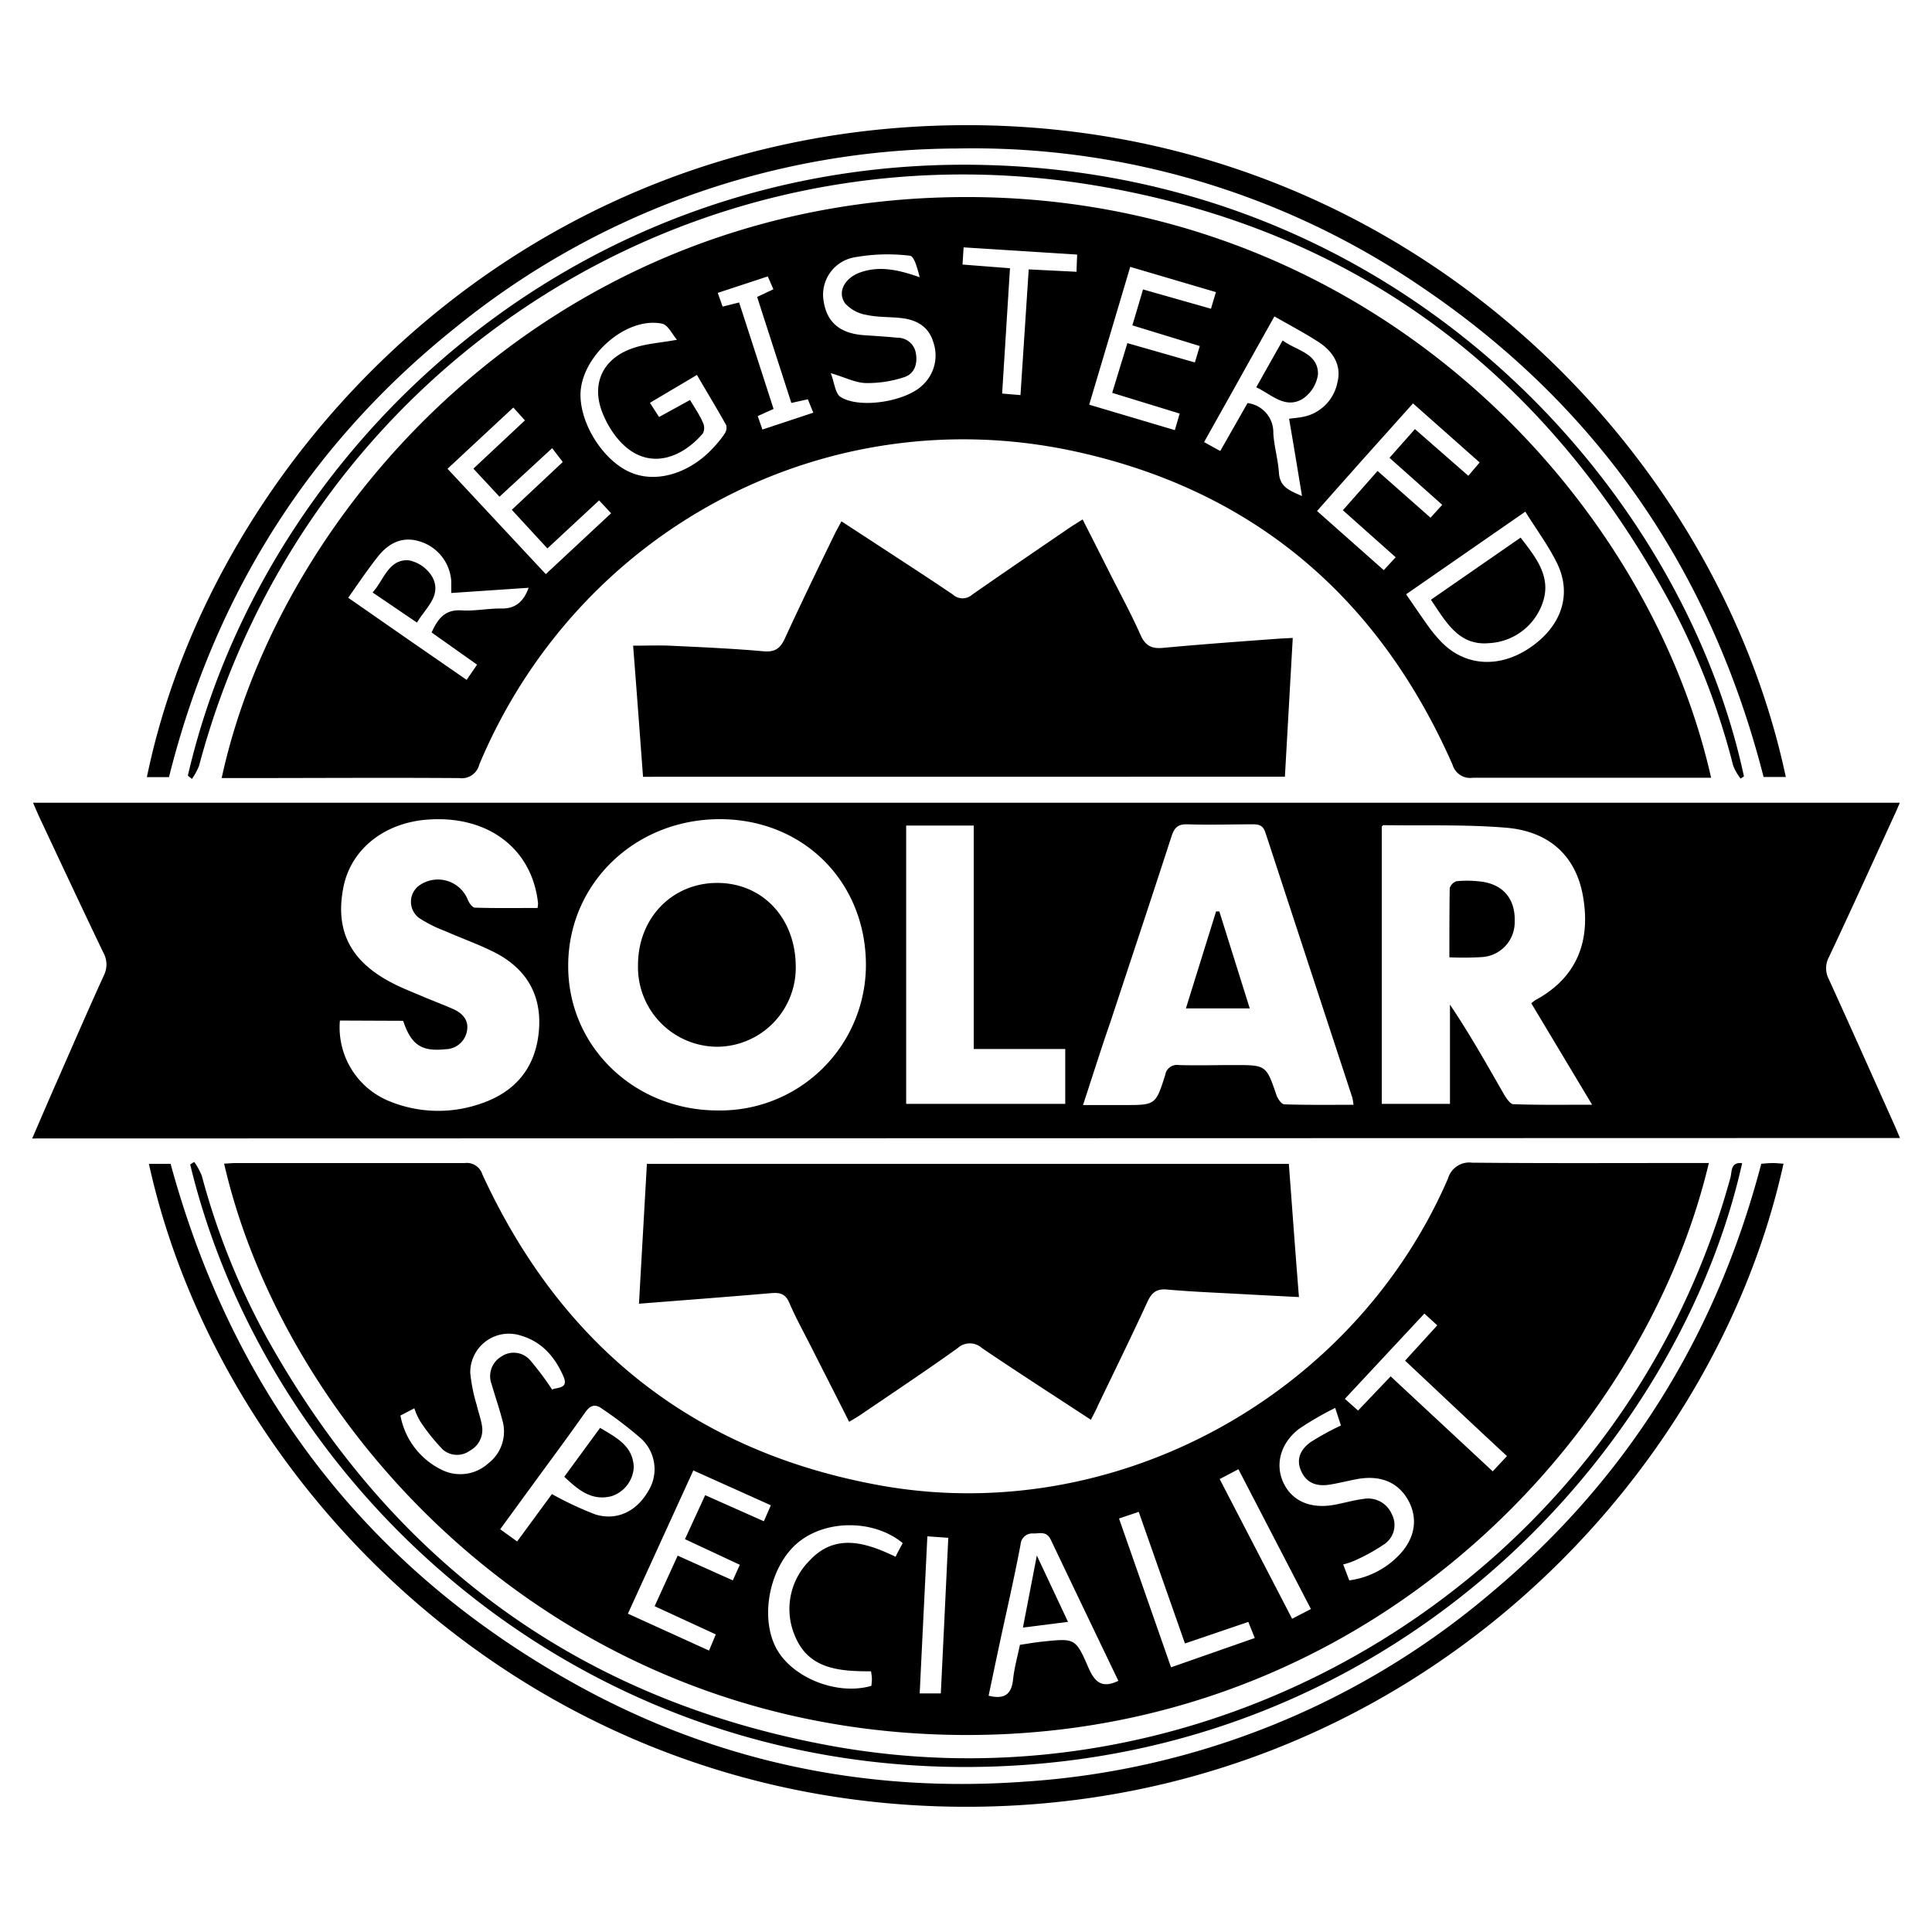 <svg id="Laag_1" data-name="Laag 1" xmlns="http://www.w3.org/2000/svg" viewBox="0 0 300 300"><g id="IsGRbl"><path d="M5,176.78c1.34-3.1,2.58-6,3.83-8.83,2.42-5.5,4.79-11,7.29-16.47a3.78,3.78,0,0,0-.09-3.59c-3.31-6.9-6.55-13.83-9.8-20.75-.36-.76-.68-1.53-1.1-2.49H295c-.34.8-.6,1.43-.88,2-3.36,7.35-6.7,14.71-10.14,22a3.65,3.65,0,0,0,0,3.4c3.41,7.48,6.76,15,10.12,22.5.29.63.55,1.28.93,2.16Zm106.46-4.35a22.62,22.62,0,0,0,23-22.57c0-12.93-9.7-22.65-22.68-22.66-13.19,0-23.54,10-23.55,22.73C88.17,162.48,98.47,172.43,111.46,172.43Zm126.32-16.64a6.4,6.4,0,0,1,.66-.51c6.19-3.34,8.68-8.86,7.34-16.26-1.1-6-5.09-9.91-11.88-10.49-6.32-.53-12.71-.3-19.07-.4-.1,0-.21.17-.27.22v43.06h10.59V156c3.08,4.57,5.69,9.23,8.35,13.86.37.64,1,1.59,1.5,1.6,3.94.14,7.89.08,12.22.08Zm-69.61,15.8h6.4c4.84,0,4.88,0,6.36-4.65a1.84,1.84,0,0,1,2.1-1.56c2.86.09,5.72,0,8.58,0,5,0,5,0,6.6,4.67.2.57.78,1.42,1.21,1.43,3.55.12,7.1.07,10.75.07a10.62,10.62,0,0,0-.18-1.11q-6.75-20.55-13.48-41.11c-.37-1.16-1-1.34-2-1.33-3.36,0-6.73.11-10.09,0-1.53-.06-2.08.54-2.52,1.9-3.1,9.57-6.29,19.12-9.44,28.69C171,162.78,169.68,167,168.17,171.59ZM52.78,158.47A12.36,12.36,0,0,0,60.47,171a20,20,0,0,0,13.86.48c5.61-1.78,8.89-5.63,9.36-11.55.44-5.6-2.1-9.67-7.08-12.14-2.42-1.21-5-2.11-7.48-3.21a20.78,20.78,0,0,1-4-2,3.13,3.13,0,0,1,.24-5.26,5,5,0,0,1,7.27,2.39c.19.49.71,1.22,1.1,1.23,3.25.1,6.51.05,9.73.05a5.67,5.67,0,0,0,.08-.71c-.91-8.56-7.86-13.77-17.32-13-6.65.54-11.72,4.64-12.89,10.41-1.36,6.74,1,11.56,7.55,14.94,1.45.76,3,1.36,4.5,2s3.32,1.33,5,2.06c1.4.64,2.42,1.69,2.13,3.34a3.42,3.42,0,0,1-3.3,2.89c-3.69.39-5.34-.57-6.62-4.41Zm112.63,4.42H151.2v-34.7H140.71v43.22h24.7Z"/><path d="M265.35,180.59c-10.67,44.88-55.8,91-119.69,88.74C84.49,267.18,44.08,221.19,34.8,180.68c.57,0,1.14-.08,1.7-.08,11.89,0,23.77,0,35.66,0a2.52,2.52,0,0,1,2.73,1.73C87.16,209,107.68,225.4,136.6,230.64c36.32,6.58,73.54-13.7,88.24-47.63a3.44,3.44,0,0,1,3.76-2.47c11.46.11,22.91.05,34.37.05ZM173.66,261c-3.52-7.32-7-14.58-10.48-21.88-.66-1.41-1.68-1-2.7-1a1.82,1.82,0,0,0-2,1.67c-1,5.33-2.24,10.63-3.37,15.93-.54,2.54-1.07,5.08-1.6,7.59,2.49.61,3.56-.23,3.8-2.53.19-1.82.7-3.6,1.06-5.37,1.33-.2,2.46-.4,3.59-.51,4.94-.51,5.06-.55,7.06,4.07C170,261.19,171.09,262.23,173.66,261Zm-66-32.67L97.5,250.57l12.6,5.73,1.05-2.51-9.5-4.38,3.58-7.85,8.56,3.84,1.09-2.42L106.36,239l3.14-6.83,9.11,4.05,1.09-2.48ZM85.7,232a52.69,52.69,0,0,0,6.77,3.17c3.33,1,6.35-.48,8.15-3.57a6.43,6.43,0,0,0-1.11-8.25,60.34,60.34,0,0,0-5.93-4.54c-1.16-.88-1.92-.64-2.76.57-2.75,3.92-5.62,7.75-8.44,11.63-1.55,2.11-3.09,4.24-4.71,6.45l2.63,1.9Zm-23.52-12.2a11.72,11.72,0,0,0,6.41,8.43,6.46,6.46,0,0,0,7.23-1A6.22,6.22,0,0,0,78,220.51c-.48-1.86-1.12-3.69-1.65-5.54a3.53,3.53,0,0,1,1.49-4.32,3.38,3.38,0,0,1,4.51.6,44.68,44.68,0,0,1,3.38,4.52c.77-.39,2.64-.07,1.75-2.07-1.32-3-3.33-5.35-6.6-6.31a6,6,0,0,0-7.86,5.76,25.2,25.2,0,0,0,1,5c.25,1.11.67,2.19.83,3.31a3.65,3.65,0,0,1-1.89,3.8,3.38,3.38,0,0,1-4.21-.18,29.71,29.71,0,0,1-3.55-4.46,10.22,10.22,0,0,1-.86-1.94Zm145.15-1.18a48.82,48.82,0,0,0-5.61,3.25c-2.9,2.22-3.75,5.53-2.44,8.35s4.17,4.15,8,3.43c1.47-.28,2.92-.7,4.4-.89a4,4,0,0,1,4.42,2.32,3.6,3.6,0,0,1-1.06,4.64,29.11,29.11,0,0,1-4.81,2.66,10.45,10.45,0,0,1-1.66.54l.94,2.48a13.11,13.11,0,0,0,7.4-3.59c2.67-2.55,3.35-5.65,1.92-8.54-1.51-3-4.34-4.3-8.13-3.59-1.4.26-2.79.62-4.2.85-1.93.31-3.57-.14-4.45-2.09s0-3.44,1.45-4.5a42.14,42.14,0,0,1,4.72-2.59Zm-67.15,21c-4.43-3.68-11.87-3.7-16.23-.12s-6,11.33-3.5,16.28c2.39,4.68,9.46,7.56,14.85,6a8.23,8.23,0,0,0,.09-1c0-.41-.08-.82-.13-1.26-4.9,0-9.69-.29-11.83-5.51a10.6,10.6,0,0,1,2.2-11.6c4-4.39,8.76-2.93,13.43-.68C139.47,240.91,139.83,240.24,140.18,239.6ZM234,226.1c-5.4-5-10.59-9.91-15.82-14.82l5-5.48-2-1.83-12.35,13.24,2.05,1.82,5.06-5.31,15.85,14.75Zm-60.24,9.69,8.08,23.11,13-4.55-1-2.5L184,255.2l-7.18-20.44Zm29.8,14.06-11.26-21.71-2.91,1.53c3.79,7.31,7.49,14.43,11.25,21.69ZM144,238.56c-.4,8.28-.8,16.26-1.19,24.39h3.28c.39-8,.77-16,1.16-24.16Z"/><path d="M265.7,120.77h-8c-9.66,0-19.33,0-29,0a2.85,2.85,0,0,1-3.14-2c-11.41-25.94-30.82-42.58-58.52-48.65-38.68-8.47-77.27,12-92.62,48.6a2.79,2.79,0,0,1-3.09,2.1c-11.6-.08-23.2,0-34.8,0H34.42C43.48,79,84.66,32.57,146.16,30.66,210.12,28.67,255.46,75.24,265.7,120.77ZM236.85,79.45,218.34,92.28c1.23,1.78,2.3,3.37,3.42,4.93a22,22,0,0,0,2.05,2.47c3.66,3.77,8.95,4.12,13.68.95,4.92-3.3,6.67-8.24,4.31-13.13C240.47,84.77,238.61,82.28,236.85,79.45ZM105.12,52.76c-.72-.82-1.38-2.3-2.31-2.5C97.12,49.09,90,55.54,90.14,61.5c.11,4.82,3.91,10.43,8.13,12,4,1.51,9.08-.14,12.66-4.16a15.62,15.62,0,0,0,1.59-2,1.61,1.61,0,0,0,.25-1.31c-1.44-2.59-3-5.14-4.55-7.81l-7.3,4.33,1.42,2.2,4.81-2.64c.77,1.29,1.51,2.36,2,3.51a1.92,1.92,0,0,1,0,1.67c-3.49,4.1-9,6-13.33.72a14.83,14.83,0,0,1-2.09-3.48c-2-4.5-.44-8.56,4.14-10.32C100.09,53.35,102.5,53.25,105.12,52.76ZM70.07,92.08c0-.85,0-1.35,0-1.85a6.93,6.93,0,0,0-4.89-6.16c-2.78-.86-4.91.32-6.57,2.44s-3,4.12-4.54,6.31l9.16,6.37,9.23,6.38,1.62-2.36-7.06-5c1-2.22,2.13-3.6,4.68-3.43,2,.13,4.14-.32,6.2-.29s3.39-1,4.18-3.22ZM193.72,62.59a4.57,4.57,0,0,1,4,4.67c.12,2.06.74,4.09.87,6.15.15,2.24,1.66,2.77,3.58,3.61-.69-4.24-1.33-8.08-2-12,.86-.11,1.43-.15,2-.26a6.76,6.76,0,0,0,5.5-5.37c.63-2.42-.4-4.66-3-6.33-2.14-1.38-4.41-2.57-6.78-3.93-1.89,3.38-3.67,6.55-5.44,9.73s-3.61,6.44-5.48,9.79l2.51,1.38Zm23,23.94-8.2-7.3,5.39-6.1,8.22,7.26,1.82-2-8.19-7.3,3.95-4.46L228,73.88l1.76-2.07-10.35-9.17L211.92,71c-2.45,2.76-4.9,5.51-7.41,8.35l10.36,9.18ZM129,57.94c.57,1.47.68,3.17,1.54,3.71,3,1.88,10.19.68,12.73-1.86a6.27,6.27,0,0,0,1.64-6.7c-.73-2.38-2.53-3.38-4.79-3.68-1.84-.23-3.74-.11-5.54-.51a5.72,5.72,0,0,1-3.35-1.79c-1.3-1.83,0-4.06,2.53-4.87,3-1,5.93-.28,9.05.81-.33-1.27-.84-3.28-1.51-3.34a28.74,28.74,0,0,0-8.84.29,5.89,5.89,0,0,0-4.56,6.8c.51,3.27,2.56,5,6.3,5.25,1.71.12,3.42.22,5.13.39a2.86,2.86,0,0,1,2.88,2.39c.31,1.68-.22,3.22-1.79,3.73a18,18,0,0,1-6,.92C132.8,59.43,131.19,58.59,129,57.94Zm48.48-13,10.56,3c.29-1,.5-1.68.77-2.58l-13.31-3.92c-2.16,7.27-4.23,14.22-6.37,21.4l13.3,3.95.75-2.57L172.7,61c.84-2.75,1.58-5.18,2.36-7.72l10.48,3c.27-.9.49-1.62.76-2.55l-10.47-3.21C176.4,48.63,176.88,47,177.5,44.9ZM85,85.16l-5.53-6,7.92-7.42-1.65-2.15-8.18,7.54-4.05-4.36,8-7.49-1.8-2L69.49,72.79,84.75,89.15,94.89,79.7l-1.86-2Zm82.28-45.63-17.65-1.12c-.06,1-.11,1.72-.17,2.67l7.37.57c-.42,6.66-.81,13-1.22,19.46l2.85.24c.43-6.59.85-13,1.28-19.52l7.42.37C167.19,41.22,167.22,40.52,167.26,39.53ZM118.39,66.7l7.9-2.62L125.44,62l-2.56.57c-1.8-5.6-3.56-11-5.31-16.46l2.52-1.19-.87-2-7.77,2.56.76,2.13,2.56-.64c1.8,5.55,3.57,11,5.35,16.53l-2.46,1.11Z"/><path d="M169.39,220.46c-5.8-3.8-11.4-7.4-16.91-11.13a2.8,2.8,0,0,0-3.77,0c-4.89,3.5-9.89,6.83-14.86,10.21-.57.4-1.18.75-2,1.24-2-4-3.94-7.76-5.86-11.57-1.16-2.3-2.42-4.56-3.43-6.92-.61-1.41-1.47-1.61-2.84-1.49-6.69.58-13.4,1.08-20.5,1.64.41-7.3.82-14.46,1.23-21.71h99.68c.52,6.87,1,13.62,1.57,20.68-3.26-.17-6.29-.32-9.33-.49-3.71-.2-7.43-.35-11.14-.68-1.64-.15-2.39.47-3.05,1.89-2.48,5.39-5.1,10.72-7.67,16.07C170.22,218.89,169.85,219.57,169.39,220.46Z"/><path d="M99.85,120.62c-.51-6.83-1-13.52-1.54-20.36,2,0,3.85-.07,5.67,0,4.86.23,9.73.44,14.57.87,1.86.17,2.65-.5,3.36-2.07,2.45-5.32,5-10.59,7.57-15.87.33-.69.71-1.35,1.18-2.24l5.85,3.82c3.83,2.51,7.69,5,11.46,7.56a2.24,2.24,0,0,0,3,0C156,88.82,161,85.42,166,82c.63-.43,1.29-.82,2.11-1.34,1.43,2.81,2.78,5.47,4.12,8.14,1.64,3.26,3.39,6.46,4.87,9.79.78,1.77,1.82,2.19,3.62,2,6.06-.56,12.12-1,18.19-1.44l1.83-.09c-.41,7.21-.81,14.31-1.22,21.55Z"/><path d="M26.24,120.67H22.81c10-48.68,56-99.11,123.12-101.17C215,17.39,266,67.39,277.3,120.65h-3.45C265.65,88.6,248.09,63,220.65,44.5a123.43,123.43,0,0,0-72.09-21.44A124.1,124.1,0,0,0,70.65,50.93C48,69.06,33.31,92.44,26.24,120.67Z"/><path d="M23.12,180.72h3.37c9.7,35.52,30.41,62.75,62.76,80.74,21.71,12.07,45.17,17,69.89,15.19a124.25,124.25,0,0,0,72.7-29.56c20.94-17.63,34.7-39.87,41.65-66.38.63-.05,1.19-.11,1.76-.11s1.11.06,1.69.1c-11,50.11-58.86,99.18-125.5,99.85C83.45,281.24,34.33,231.68,23.12,180.72Z"/><path d="M29.17,120.44C41,69.24,89.54,24,153,25.62c65.19,1.64,108.3,50.43,117.8,94.94l-.52.34a8.35,8.35,0,0,1-1.15-2,112.15,112.15,0,0,0-9.21-24.19c-19.26-36.23-48.86-58.93-89.39-65.83-63.28-10.78-123.15,28.17-139.61,90a9.71,9.71,0,0,1-1.12,2.07Z"/><path d="M30.16,180.42a10.86,10.86,0,0,1,1.17,2.13,112.81,112.81,0,0,0,10,25c19.18,34.56,48.1,56.11,87,63.41,62,11.67,123.71-27.3,140.37-88.1.24-.88,0-2.47,1.82-2.24-9.57,42.78-50.38,89.11-111.37,93.43-65.89,4.67-117-41-129.62-93.23Z"/><path d="M111.42,162.54a12.36,12.36,0,0,1-12.35-12.7c0-7.26,5.28-12.73,12.28-12.74s12.11,5.38,12.21,12.79A12.28,12.28,0,0,1,111.42,162.54Z"/><path d="M225.06,148.65c0-3.73,0-7.22.05-10.71a1.6,1.6,0,0,1,1.09-1.11,17.15,17.15,0,0,1,4.05.1c3.3.53,5.06,2.79,4.95,6.15a5.42,5.42,0,0,1-5.15,5.54A48.15,48.15,0,0,1,225.06,148.65Z"/><path d="M189.34,141.53c1.55,4.94,3.09,9.87,4.72,15.05h-9.91c1.57-5.06,3.13-10.05,4.68-15.05Z"/><path d="M161,241.54l4.84,10.3-7,.89Z"/><path d="M93.18,221.72c2.53,1.51,5.1,2.78,5.23,6.09a5,5,0,0,1-3.4,4.5c-3.15.84-5.26-1-7.39-3Z"/><path d="M222.19,93.13l13.93-9.65c2.36,3.08,4.88,6.11,3.39,10.21a9.3,9.3,0,0,1-8.33,6.18C226.48,100.29,224.5,96.51,222.19,93.13Z"/><path d="M57.86,92c1.79-2,2.47-5.18,5.59-5a5.48,5.48,0,0,1,3.73,2.68c1.43,2.83-1.09,4.7-2.43,7Z"/><path d="M195.07,60.14c1.48-2.64,2.74-4.87,4.1-7.28,2.15,1.61,5.49,1.94,5.49,5.22A5.44,5.44,0,0,1,202.17,62C199.46,63.51,197.41,61.22,195.07,60.14Z"/></g></svg>
